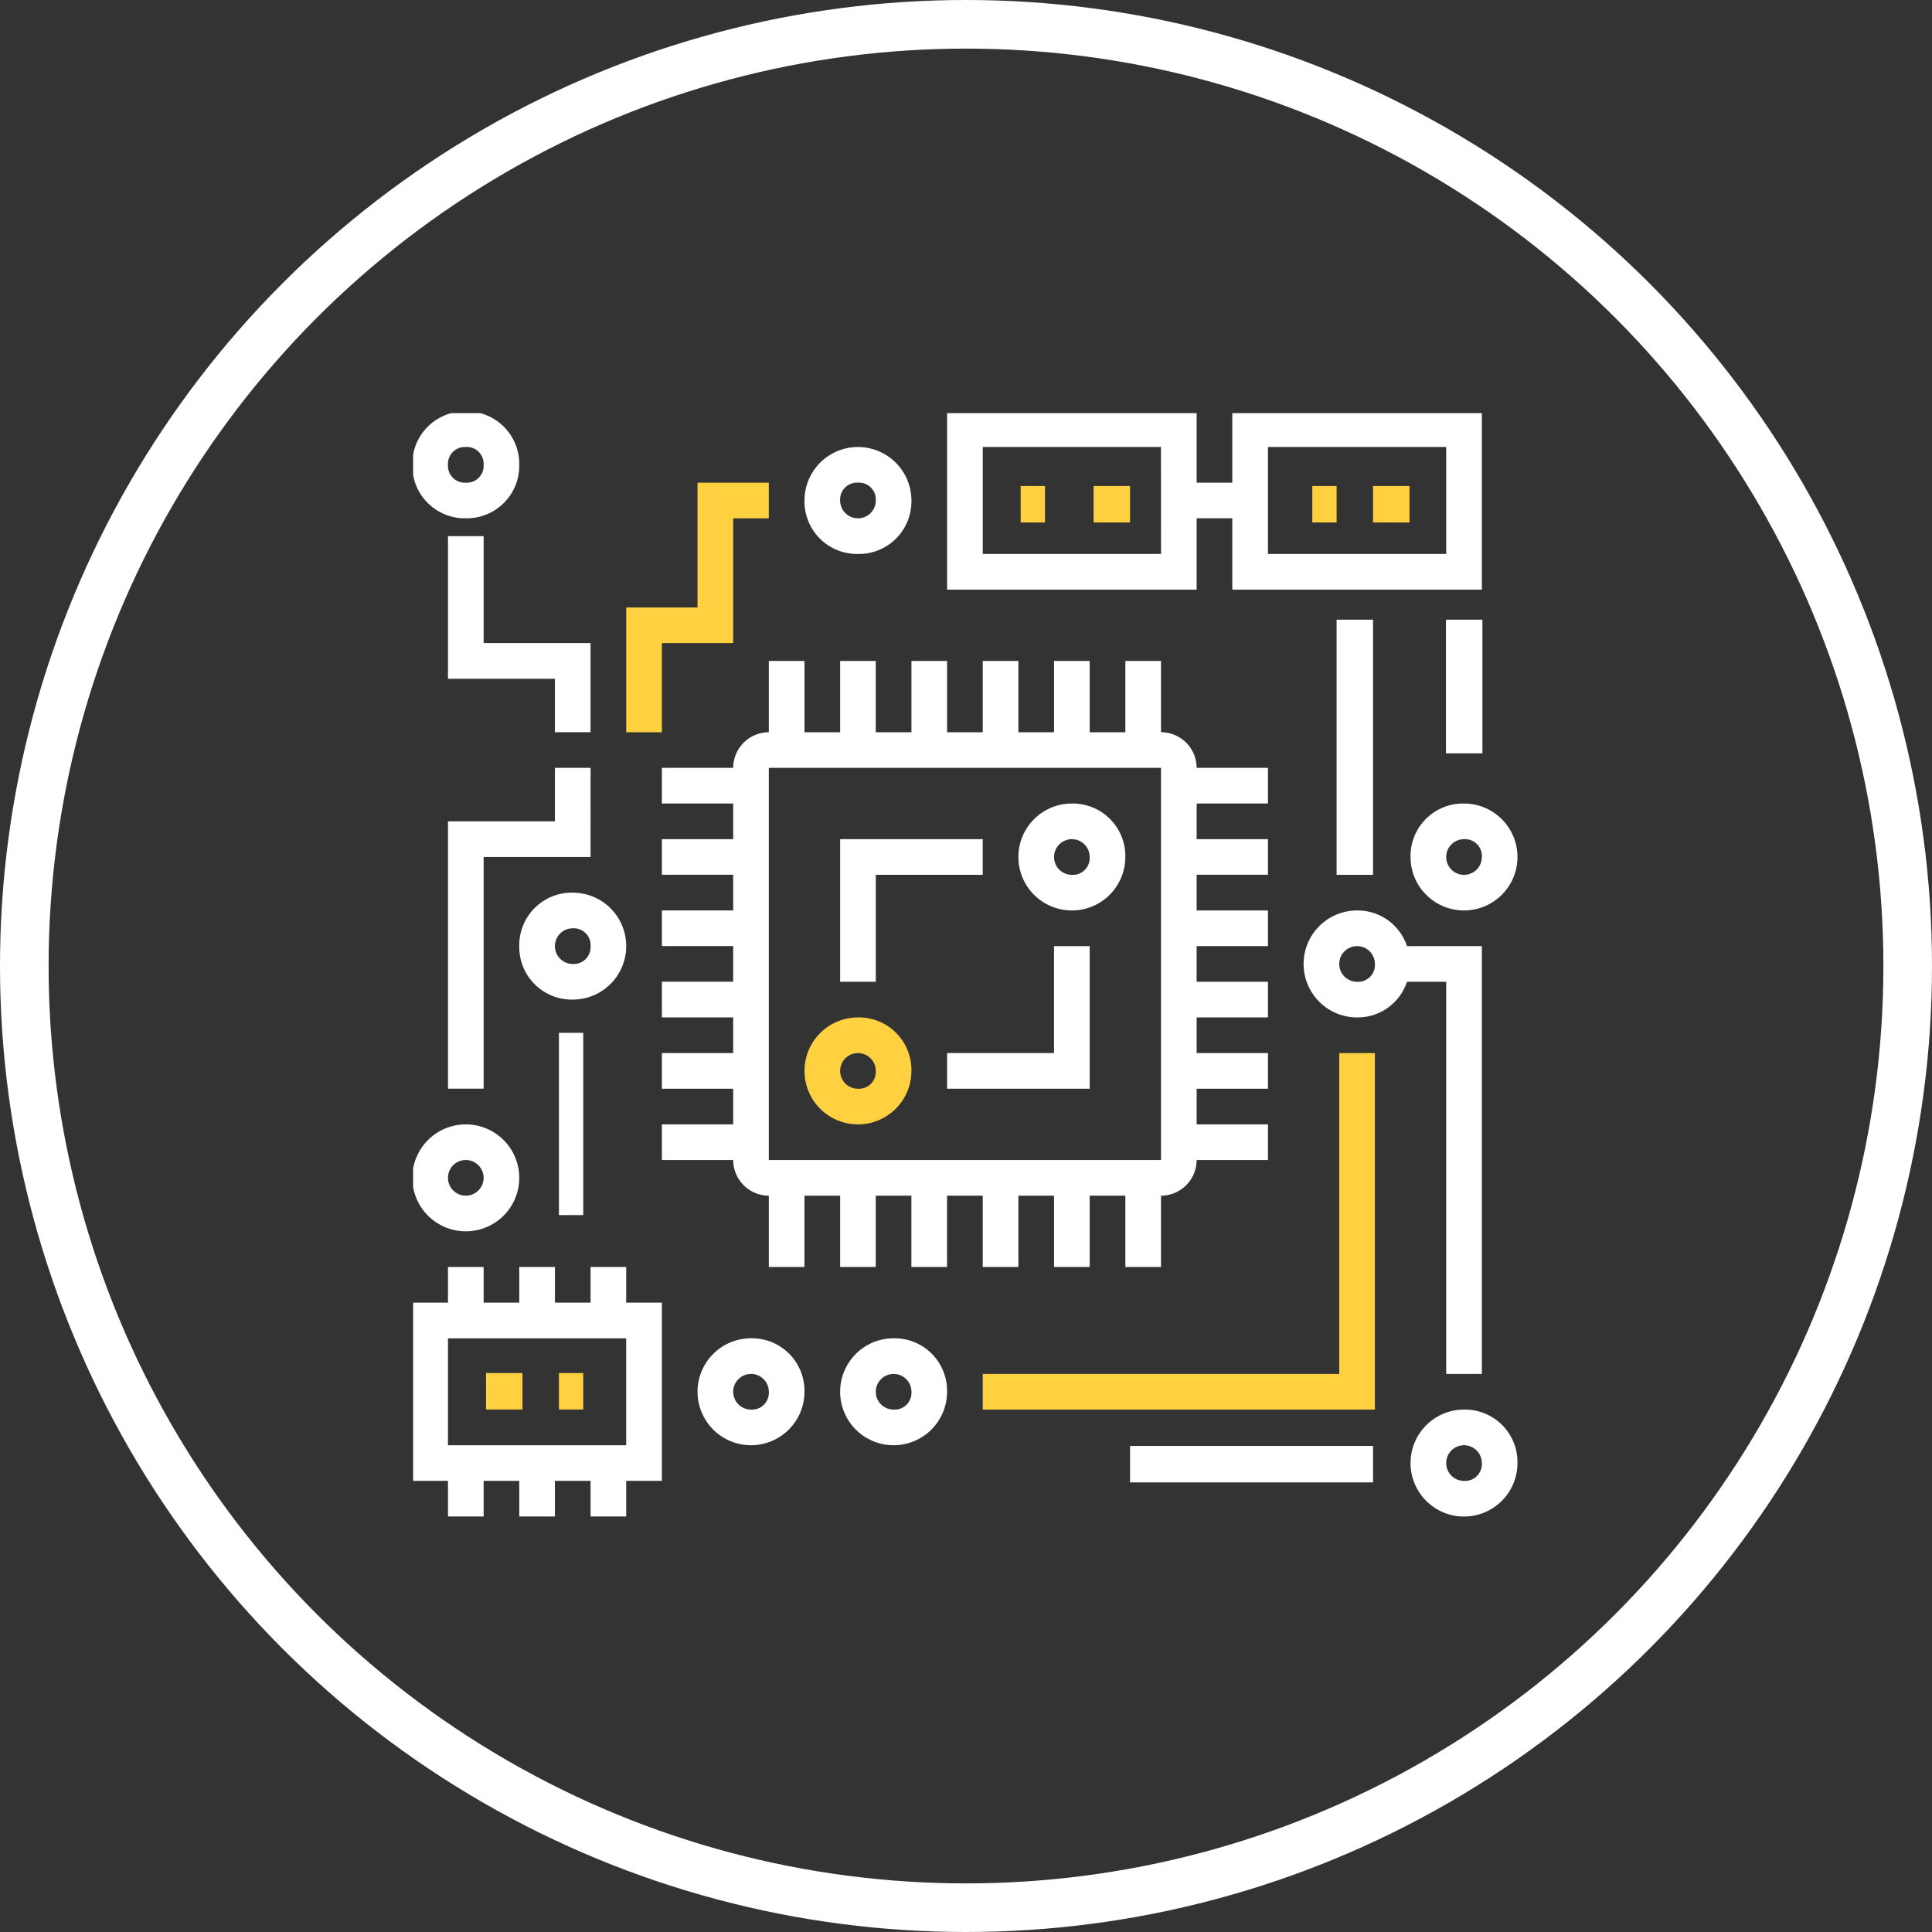 <svg xmlns="http://www.w3.org/2000/svg" xmlns:xlink="http://www.w3.org/1999/xlink" width="159" height="159" viewBox="0 0 159 159"><rect x="0" y="0" width="159" height="159" fill="#333333" stroke="none"/><defs><clipPath id="a"><rect width="91" height="91" transform="translate(0 -0.488)" fill="none"/></clipPath></defs><g transform="translate(-439 -3614)"><g transform="translate(472.978 3647.793)"><g transform="translate(0.022 0.694)" clip-path="url(#a)"><path d="M38.4,22a4.4,4.4,0,1,0,4.4,4.4A4.322,4.322,0,0,0,38.4,22m0,5.868A1.467,1.467,0,1,1,39.868,26.4,1.386,1.386,0,0,1,38.4,27.868" transform="translate(15.812 9.642)" fill="#fff"/><path d="M26.4,34a4.4,4.4,0,1,0,4.4,4.4A4.322,4.322,0,0,0,26.4,34m0,5.868A1.467,1.467,0,1,1,27.868,38.4,1.386,1.386,0,0,1,26.4,39.868" transform="translate(10.208 15.246)" fill="#ffd140"/><path d="M20.4,52a4.4,4.4,0,1,0,4.4,4.4A4.322,4.322,0,0,0,20.4,52m0,5.868A1.467,1.467,0,1,1,21.868,56.4,1.386,1.386,0,0,1,20.4,57.868" transform="translate(7.406 23.652)" fill="#fff"/><path d="M28.4,52a4.4,4.4,0,1,0,4.4,4.4A4.322,4.322,0,0,0,28.4,52m0,5.868A1.467,1.467,0,1,1,29.868,56.4,1.386,1.386,0,0,1,28.4,57.868" transform="translate(11.142 23.652)" fill="#fff"/><path d="M38.8,38.8H30v2.934H41.736V30H38.8Z" transform="translate(13.944 13.378)" fill="#fff"/><path d="M26.934,26.934h8.8V24H24V35.736h2.934Z" transform="translate(11.142 10.576)" fill="#fff"/><path d="M40.406,58.01v5.868H43.34V58.01h2.934v5.868h2.934V58.01h2.934v5.868h2.934V58.01a2.943,2.943,0,0,0,2.934-2.934h5.868V52.142H58.01V49.208h5.868V46.274H58.01V43.34h5.868V40.406H58.01V37.472h5.868V34.538H58.01V31.6h5.868V28.67H58.01V25.736h5.868V22.8H58.01a2.943,2.943,0,0,0-2.934-2.934V14H52.142v5.868H49.208V14H46.274v5.868H43.34V14H40.406v5.868H37.472V14H34.538v5.868H31.6V14H28.67v5.868H25.736V14H22.8v5.868A2.943,2.943,0,0,0,19.868,22.8H14v2.934h5.868V28.67H14V31.6h5.868v2.934H14v2.934h5.868v2.934H14V43.34h5.868v2.934H14v2.934h5.868v2.934H14v2.934h5.868A2.943,2.943,0,0,0,22.8,58.01v5.868h2.934V58.01H28.67v5.868H31.6V58.01h2.934v5.868h2.934V58.01ZM22.8,22.8H55.076V55.076H22.8Z" transform="translate(6.472 5.906)" fill="#fff"/><rect width="3" height="3" transform="translate(6 78.512)" fill="#ffd140"/><rect width="2" height="3" transform="translate(12 78.512)" fill="#ffd140"/><rect width="2" height="3" transform="translate(74 5.512)" fill="#ffd140"/><rect width="3" height="3" transform="translate(79 5.512)" fill="#ffd140"/><path d="M50.538,8.8h2.934V14.67H74.01V0H53.472V5.868H50.538V0H30V14.67H50.538Zm5.868-5.868h14.67v8.8H56.406Zm-8.8,8.8H32.934v-8.8H47.6Z" transform="translate(13.944 -0.632)" fill="#fff"/><rect width="2" height="3" transform="translate(50 5.512)" fill="#ffd140"/><rect width="3" height="3" transform="translate(56 5.512)" fill="#ffd140"/><path d="M17.6,48H14.67v2.934H11.736V48H8.8v2.934H5.868V48H2.934v2.934H0V65.6H2.934v2.934H5.868V65.6H8.8v2.934h2.934V65.6H14.67v2.934H17.6V65.6h2.934V50.934H17.6Zm0,14.67H2.934v-8.8H17.6Z" transform="translate(-0.066 21.784)" fill="#fff"/><path d="M60.4,56a4.4,4.4,0,1,0,4.4,4.4A4.322,4.322,0,0,0,60.4,56m0,5.868A1.467,1.467,0,1,1,61.868,60.4,1.386,1.386,0,0,1,60.4,61.868" transform="translate(26.085 25.52)" fill="#fff"/><rect width="20" height="3" transform="translate(59 84.512)" fill="#fff"/><path d="M61.736,33.868V66.142H64.67V30.934H58.509A4.273,4.273,0,0,0,54.4,28a4.4,4.4,0,0,0,0,8.8,4.273,4.273,0,0,0,4.108-2.934Zm-7.335,0A1.467,1.467,0,1,1,55.868,32.4,1.386,1.386,0,0,1,54.4,33.868" transform="translate(23.284 12.444)" fill="#fff"/><path d="M61.34,62.406H32V65.34H64.274V36H61.34Z" transform="translate(14.878 16.18)" fill="#ffd140"/><rect width="3" height="21" transform="translate(76 16.512)" fill="#fff"/><path d="M56,26.4A4.4,4.4,0,1,0,60.4,22,4.322,4.322,0,0,0,56,26.4m5.868,0A1.467,1.467,0,1,1,60.4,24.934,1.386,1.386,0,0,1,61.868,26.4" transform="translate(26.085 9.642)" fill="#fff"/><rect width="3" height="11" transform="translate(85 16.512)" fill="#fff"/><path d="M4.4,48.8a4.4,4.4,0,0,0,0-8.8,4.4,4.4,0,0,0,0,8.8m0-5.868a1.467,1.467,0,1,1,0,2.934,1.467,1.467,0,0,1,0-2.934" transform="translate(-0.066 18.048)" fill="#fff"/><path d="M13.736,20H10.8v4.4H2v22H4.934V27.335h8.8Z" transform="translate(0.868 8.708)" fill="#fff"/><path d="M6,31.4a4.322,4.322,0,0,0,4.4,4.4,4.4,4.4,0,1,0,0-8.8A4.322,4.322,0,0,0,6,31.4m5.868,0A1.386,1.386,0,0,1,10.4,32.868a1.467,1.467,0,1,1,0-2.934A1.386,1.386,0,0,1,11.868,31.4" transform="translate(2.736 11.977)" fill="#fff"/><rect width="2" height="15" transform="translate(12 50.512)" fill="#fff"/><path d="M4.4,8.8A4.322,4.322,0,0,0,8.8,4.4,4.322,4.322,0,0,0,4.4,0,4.322,4.322,0,0,0,0,4.4,4.322,4.322,0,0,0,4.4,8.8m0-5.868A1.386,1.386,0,0,1,5.868,4.4,1.386,1.386,0,0,1,4.4,5.868,1.386,1.386,0,0,1,2.934,4.4,1.386,1.386,0,0,1,4.4,2.934" transform="translate(-0.066 -0.632)" fill="#fff"/><path d="M26.4,10.8a4.322,4.322,0,0,0,4.4-4.4,4.4,4.4,0,0,0-8.8,0,4.322,4.322,0,0,0,4.4,4.4m0-5.868A1.386,1.386,0,0,1,27.868,6.4a1.467,1.467,0,1,1-2.934,0A1.386,1.386,0,0,1,26.4,4.934" transform="translate(10.208 0.302)" fill="#fff"/><path d="M14.934,17.2H20.8V6.934h2.934V4H17.868V14.269H12V24.538h2.934Z" transform="translate(5.538 1.236)" fill="#ffd140"/><path d="M4.934,7H2V18.736h8.8v4.4h2.934V15.8h-8.8Z" transform="translate(0.868 2.637)" fill="#fff"/></g></g><g transform="translate(439 3614)" fill="none" stroke="#fff" stroke-width="4"><circle cx="79.5" cy="79.5" r="79.5" stroke="none"/><circle cx="79.5" cy="79.5" r="77.5" fill="none"/></g></g></svg>